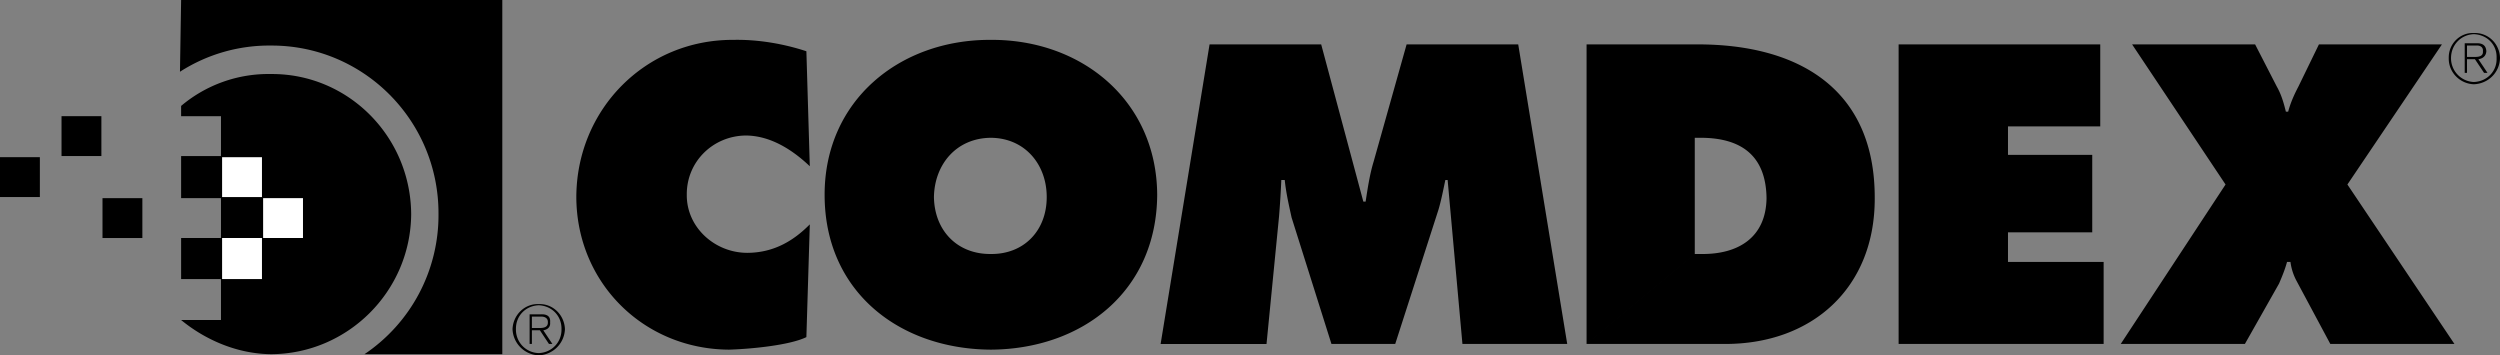 <svg xmlns="http://www.w3.org/2000/svg" width="219.5" height="31.199"><rect width="100%" height="100%" fill="#808080" stroke="none"/><path d="M71.102 14.598c-1.532-1.457-3.454-2.68-5.602-2.7-2.887.02-5.227 2.29-5.2 5.2-.027 2.859 2.454 5.093 5.302 5.101 2.218-.008 3.968-.949 5.5-2.5l-.301 9.899c-1.512.742-5.074 1.054-6.801 1.101-7.504-.047-13.375-5.883-13.398-13.398.023-7.692 6.07-13.844 13.8-13.801 2.16-.043 4.399.34 6.399 1l.3 10.098M87 12.098c3.016.027 4.906 2.37 4.902 5.203.004 2.969-2.023 5.031-4.902 5-2.926.031-4.953-2.031-5-5 .047-2.832 1.934-5.176 5-5.203V3.5c-8.027-.043-14.602 5.34-14.598 13.598-.004 8.488 6.536 13.554 14.598 13.601 8.016-.047 14.555-5.113 14.602-13.601C101.555 8.84 94.98 3.457 87 3.5v8.598m19.2-8.2h9.8l3.7 13.801h.202c.176-1.133.352-2.355.7-3.5L123.5 3.9h9.8l4.302 26.3h-9.2l-1.3-14.398h-.2c-.183.87-.359 1.777-.601 2.597L122.5 30.2h-5.598l-3.5-11.101c-.246-1.133-.492-2.184-.601-3.297h-.301a83.218 83.218 0 0 1-.2 3.199l-1.1 11.2h-9.298L106.2 3.897m33.1.001h9.7c8.848-.023 15.629 3.86 15.602 13.5.027 7.872-5.493 12.836-13.2 12.801h-12.101l9.5-7.898h.601c3.203.031 5.653-1.438 5.7-4.903-.047-3.699-2.18-5.273-5.7-5.3h-.601V22.3l-9.5 7.898V3.9m27.399-.002h17.702v7.2h-8.101v2.5h7.398v6.8h-7.398V23h8.398v7.2h-18V3.897m47.703.001-8.3 12.301 9.398 14h-10.898l-3-5.601a4.845 4.845 0 0 1-.5-1.598h-.301c-.18.66-.426 1.258-.7 1.898l-3 5.301H186.2l9.203-14L187.2 3.9H198l1.902 3.699c.407.718.614 1.453.797 2.203h.203c.207-.785.524-1.485.899-2.203l1.8-3.7h10.801M46.7 27.8h.702c.364-.03.72.09.7.5.02.462-.422.505-.801.5h-.602v.2h.703l.797 1.2h.301l-.8-1.2c.343-.05.648-.262.6-.7.048-.476-.218-.73-.8-.702h-1v2.601h.2v-2.398"/><path d="M47.3 26.7c1.247-.052 2.255.956 2.302 2.198A2.396 2.396 0 0 1 47.3 31.2a2.396 2.396 0 0 1-2.3-2.3c.047-1.243 1.055-2.25 2.3-2.2v.102c-1.155.047-2.023.937-2 2.097a2.052 2.052 0 0 0 2 2.102c1.157-.043 2.024-.965 2-2.102.024-1.152-.84-2.05-2-2.097V26.7M216.602 4h.8c.286-.031.641.09.598.5.043.465-.395.504-.8.5h-.598v.2h.699l.8 1.198h.301l-.8-1.199c.363-.05.671-.262.699-.699-.028-.477-.293-.73-.899-.7h-1v2.598h.2V4"/><path d="M217.2 2.898c1.273-.05 2.277.957 2.3 2.2-.023 1.25-1.027 2.257-2.3 2.3-1.22-.043-2.227-1.05-2.2-2.3-.027-1.243.98-2.25 2.2-2.2V3c-1.13.047-1.997.937-2 2.098a2.087 2.087 0 0 0 2 2.101c1.179-.043 2.05-.965 2-2.101.05-1.153-.813-2.051-2-2.098v-.102M15.8 6.3a14.482 14.482 0 0 1 8-2.3c8.118-.027 14.74 6.594 14.7 14.8A14.706 14.706 0 0 1 32 31.099h12.102V0h-28.2l-.101 6.3"/><path d="M15.902 13.7h3.5v-3.5h-3.5v-.9a11.877 11.877 0 0 1 7.899-2.8c6.746-.047 12.258 5.465 12.3 12.3-.042 6.759-5.554 12.27-12.3 12.298-3.008-.028-5.801-1.278-7.899-3h3.5V24.5h-3.5v-3.602h3.5v-3.5h-3.5V13.7"/><path fill="#fff" d="M23 17.3v-3.5h-3.5v3.5H23m0 7.2v-3.602h-3.5V24.5H23m3.602-3.602v-3.5h-3.5v3.5h3.5"/><path d="M12.5 20.898v-3.5H9v3.5h3.5M8.902 13.7v-3.5h-3.5v3.5h3.5M3.5 17.3v-3.5H0v3.5h3.5"/></svg>
